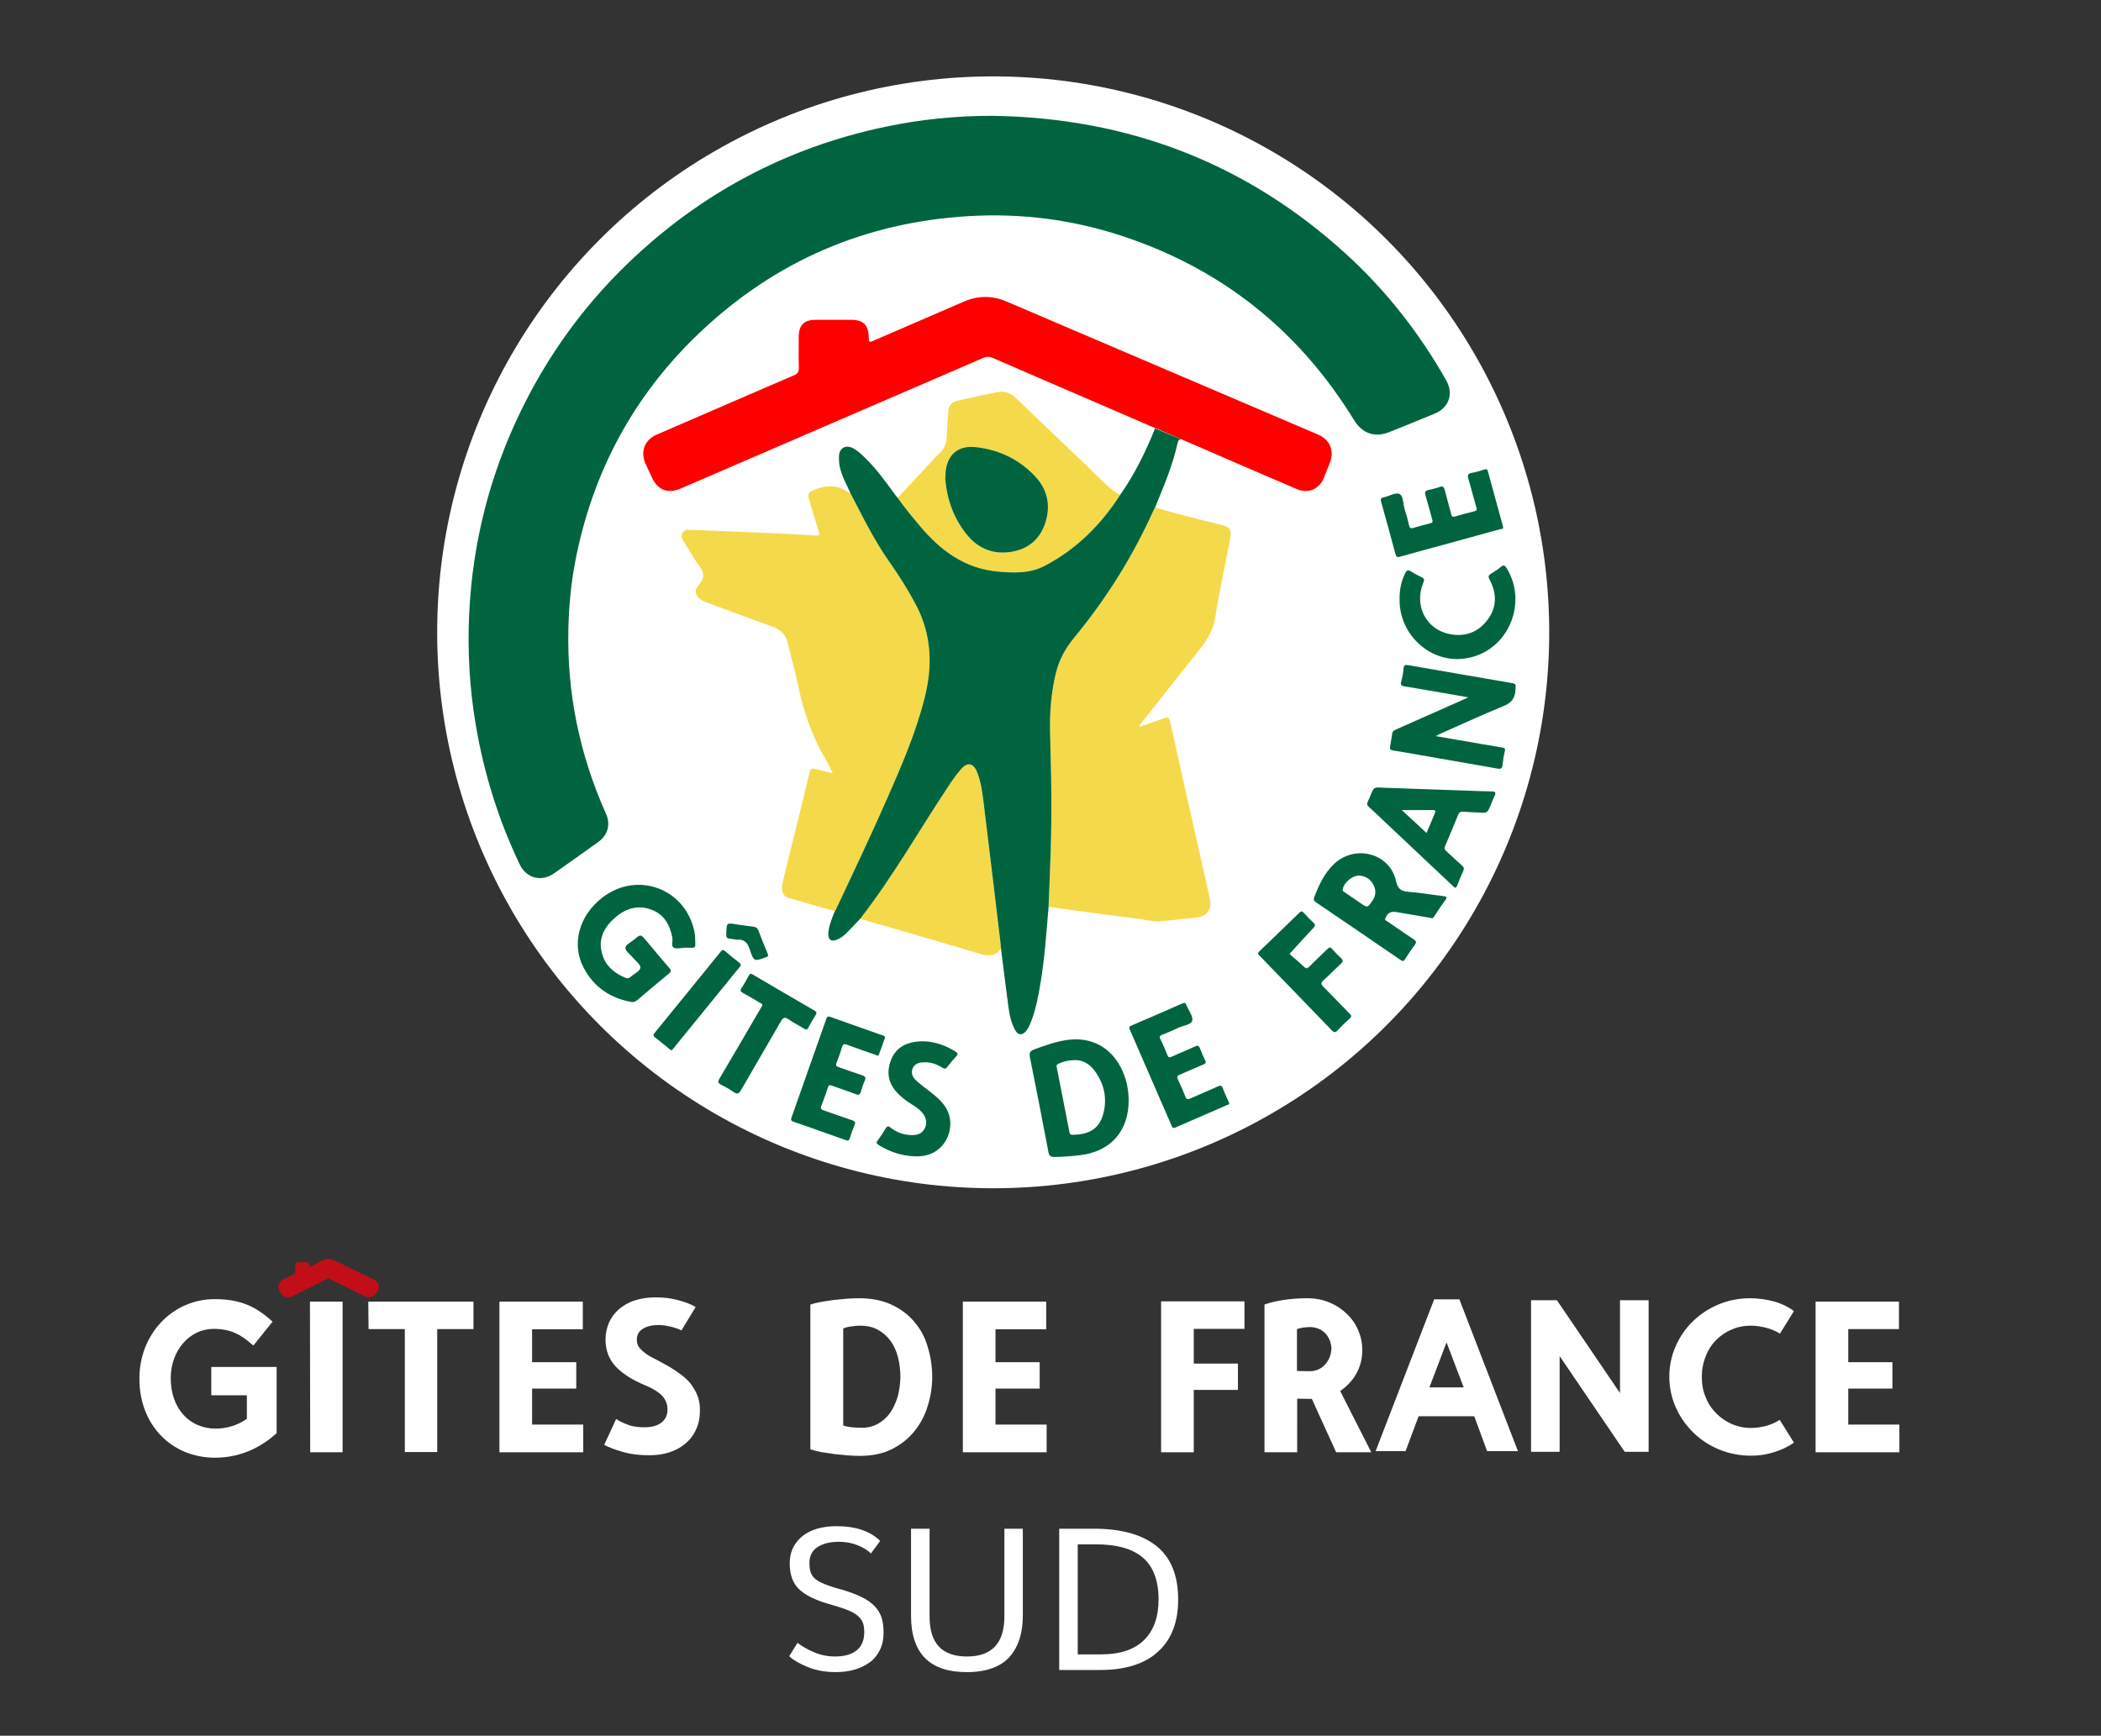 <?xml version="1.0" encoding="utf-8"?>
<!-- Generator: Adobe Illustrator 16.0.0, SVG Export Plug-In . SVG Version: 6.00 Build 0)  -->
<!DOCTYPE svg PUBLIC "-//W3C//DTD SVG 1.1//EN" "http://www.w3.org/Graphics/SVG/1.1/DTD/svg11.dtd">
<svg version="1.1" id="Calque_1" xmlns="http://www.w3.org/2000/svg" xmlns:xlink="http://www.w3.org/1999/xlink" x="0px" y="0px"
	 width="495px" height="409px" viewBox="312.602 91.711 495 409" enable-background="new 312.602 91.711 495 409"
	 xml:space="preserve">
<rect x="312.602" y="91.711" width="495" height="409" fill="#333333" stroke="none"/>
<circle fill="#FFFFFF" cx="546.602" cy="240.711" r="131"/>
<path fill="#00653F" d="M455.366,283.436c-6.238-13.903-9.217-28.459-8.85-43.703c0.124-5.153,0.592-10.271,1.544-15.331
	c4.018-21.32,13.808-39.575,29.572-54.479c17.744-16.773,38.92-25.863,63.3-27.29c12.338-0.723,24.438,0.837,36.187,4.729
	c23.454,7.771,41.572,22.291,54.491,43.327c1.938,3.155,4.855,4.199,8.278,2.85c3.599-1.42,7.181-2.883,10.752-4.37
	c3.364-1.401,4.475-4.687,2.684-7.846c-6.278-11.071-14.023-21.006-23.412-29.597c-23.654-21.645-51.64-32.287-83.599-32.726
	c-8.492-0.006-16.877,0.848-25.166,2.593c-23.307,4.906-43.511,15.699-60.646,32.202c-10.496,10.108-18.892,21.772-25.248,34.895
	c-7.285,15.039-11.309,30.924-12.108,47.599c-0.42,8.764,0.075,17.492,1.536,26.164c1.936,11.486,5.369,22.49,10.395,32.996
	c1.539,3.218,5.095,4.137,8.028,2.083c3.489-2.443,6.961-4.915,10.426-7.394C455.822,288.498,456.513,285.99,455.366,283.436z"/>
<path fill="#F4DA4A" d="M600.431,215.406c-5.245-1.295-10.498-2.56-15.675-4.124c-0.129,0.233-0.275,0.459-0.385,0.702
	c-4.886,10.84-11.125,20.832-18.703,29.995c-2.054,2.482-3.562,5.25-4.318,8.42c-1.077,4.511-1.463,9.088-1.35,13.705
	c0.173,6.984,0.379,13.97,0.295,20.957c-0.03,2.57-0.074,5.143-0.162,7.711c-0.143,4.217-0.323,8.432-0.489,12.646
	c1.594,0.217,3.188,0.438,4.78,0.648c5.584,0.744,11.165,1.51,16.755,2.213c1.594,0.199,3.179,0.65,4.792,0.519
	c2.749-0.226,5.485-0.597,8.232-0.848c2.805-0.257,4.037-1.856,3.424-4.579c-3.13-13.906-6.275-27.809-9.37-41.721
	c-0.2-0.908-0.471-1.023-1.268-0.732c-1.969,0.719-3.96,1.376-5.962,2.064c-0.065-0.381,0.155-0.513,0.286-0.678
	c4.383-5.539,8.76-11.082,13.162-16.604c1.938-2.43,3.809-4.78,4.342-8.069c1.035-6.388,2.413-12.722,3.638-19.079
	C602.829,216.617,602.335,215.876,600.431,215.406z"/>
<path fill="#F4DA4A" d="M521.643,279.82c3.388-7.725,6.739-15.461,8.811-23.682c1.894-7.517,1.667-14.8-2.002-21.806
	c-1.839-3.508-3.931-6.854-6.214-10.081c-3.646-5.157-6.406-10.813-9.301-16.396c-0.184-0.052-0.401-0.055-0.546-0.161
	c-2.513-1.837-5.124-1.715-7.889-0.583c-1.363,0.559-1.703,0.924-1.268,2.395c0.739,2.5,1.494,4.996,2.268,7.485
	c0.182,0.584,0.259,0.956-0.58,0.907c-3.636-0.211-7.272-0.412-10.909-0.572c-6.248-0.274-12.498-0.514-18.747-0.773
	c-0.711-0.03-1.41-0.036-1.827,0.676c-0.428,0.729-0.182,1.383,0.235,2.04c1.192,1.88,2.234,3.871,3.576,5.638
	c1.271,1.672,1.433,2.996-0.033,4.653c-1.196,1.354-0.852,2.534,0.697,3.567c0.375,0.252,0.818,0.415,1.248,0.573
	c5.217,1.928,10.434,3.856,15.657,5.762c1.803,0.658,2.923,1.854,3.368,3.747c0.756,3.208,1.696,6.375,2.356,9.601
	c1.3,6.359,3.351,12.416,6.697,18.006c0.541,0.904,0.951,1.888,1.553,3.095c-1.565-0.379-2.86-0.677-4.146-1.011
	c-0.736-0.192-1.104,0.006-1.293,0.789c-1.668,6.893-3.369,13.774-5.062,20.66c-0.456,1.861-0.938,3.717-1.362,5.586
	c-0.364,1.604,0.153,2.972,1.312,3.312c3.677,1.085,7.369,2.113,11.056,3.163c0.082-0.13,0.181-0.251,0.244-0.388
	C513.642,297.318,517.775,288.632,521.643,279.82z"/>
<path fill="#F4DA4A" d="M547.754,226.399c3.726,0.323,7.444,0.487,10.918-1.324c7.508-3.914,13.283-9.671,17.83-16.737
	c-1.104-0.631-2.134-1.373-3.053-2.249c-7.19-6.87-14.379-13.744-21.553-20.634c-1.235-1.186-2.668-1.682-4.318-1.349
	c-3.192,0.644-6.379,1.33-9.553,2.068c-1.079,0.251-1.848,0.989-1.95,2.157c-0.186,2.139-0.373,4.281-0.428,6.426
	c-0.037,1.492-0.613,2.663-1.61,3.691c-0.4,0.414-0.829,0.801-1.222,1.222c-2.91,3.112-5.813,6.23-8.719,9.346
	c1.604,2.301,3.403,4.445,5.201,6.592C534.159,221.41,539.906,225.721,547.754,226.399z M535.474,202.204
	c0.636-3.671,3.126-5.569,7.06-5.132c5.493,0.611,10.265,2.908,14.028,6.961c2.89,3.11,3.631,6.916,2.303,10.94
	c-1.276,3.868-4.104,6.172-8.119,6.791c-4.069,0.629-7.559-0.73-10.178-3.866c-3.298-3.948-4.897-8.62-5.262-13.438
	C535.372,203.505,535.362,202.844,535.474,202.204z"/>
<path fill="#F4DA4A" d="M544.372,281.066c-0.309-2.508-0.607-5.037-1.561-7.408c-0.895-2.229-2.313-2.438-3.866-0.626
	c-1.152,1.344-2.146,2.805-3.119,4.276c-6.817,10.301-12.927,21.073-20.523,30.854c0.062,0.041,0.122,0.101,0.192,0.121
	c9.379,2.731,18.775,5.407,28.126,8.231c2.031,0.613,3.577,0.517,4.817-1.289c-0.058-0.61-0.1-1.224-0.172-1.832
	C546.975,302.618,545.699,291.839,544.372,281.066z"/>
<path fill="#00653F" d="M666.711,258.146c1.914-0.777,2.862-1.806,2.939-3.869c0.055-1.461,0.201-1.437-1.328-1.696
	c-4.31-0.733-8.614-1.485-12.921-2.228c-3.665-0.635-7.332-1.264-10.996-1.904c-0.656-0.115-1.062-0.084-1.124,0.779
	c-0.076,1.064-0.293,2.131-0.559,3.168c-0.188,0.731,0.071,0.935,0.728,1.041c2.838,0.461,5.672,0.951,8.507,1.439
	c2.103,0.362,4.202,0.736,6.578,1.153c-0.547,0.254-0.819,0.385-1.094,0.508c-5.287,2.348-10.571,4.7-15.864,7.033
	c-0.484,0.213-0.877,0.418-0.963,1.002c-0.151,1.022-0.325,2.045-0.513,3.062c-0.103,0.549,0.011,0.809,0.646,0.904
	c2.273,0.346,4.536,0.764,6.803,1.159c5.97,1.04,11.939,2.075,17.905,3.132c0.707,0.126,1.054-0.029,1.138-0.803
	c0.12-1.104,0.271-2.215,0.544-3.287c0.173-0.678-0.123-0.803-0.628-0.887c-1.475-0.25-2.95-0.492-4.425-0.746
	c-3.669-0.631-7.337-1.268-11.219-1.938c0.367-0.204,0.522-0.305,0.69-0.379C656.601,262.559,661.604,260.225,666.711,258.146z"/>
<path fill="#00653F" d="M470.312,319.833c-1.84-2.113-3.613-4.285-5.418-6.429c-1.345-1.598-1.351-1.596-2.897-0.286
	c-0.729,0.616-1.968,1.19-2.04,1.88c-0.086,0.827,1.098,1.546,1.713,2.324c0.642,0.812,1.886,1.678,1.804,2.4
	c-0.104,0.926-1.529,1.438-2.322,2.201c-0.354,0.342-0.719,0.378-1.152,0.206c-2.704-1.082-4.766-2.851-5.561-5.721
	c-0.983-3.552,0.557-6.308,3.16-8.542c2.455-2.105,5.303-2.98,8.45-1.812c3.043,1.129,4.406,3.622,4.959,6.67
	c0.144,0.781-0.329,1.866,0.282,2.273c0.559,0.372,1.559,0.079,2.364,0.079c0-0.015,0-0.029,0-0.043
	c0.652,0,1.307-0.032,1.957,0.009c0.584,0.037,0.837-0.135,0.808-0.763c-0.046-0.957,0.012-1.921-0.175-2.868
	c-2.01-10.256-13.382-14.575-21.683-8.232c-5.583,4.264-7.413,11.104-4.37,16.725c2.354,4.348,6.054,6.921,10.907,7.865
	c0.66,0.129,1.144,0.035,1.663-0.41c2.449-2.096,4.92-4.172,7.414-6.213C470.733,320.691,470.819,320.417,470.312,319.833z"/>
<path fill="#00653F" d="M564.606,336.695c-2.89,0.306-5.579,1.308-8.286,2.275c-1.009,0.361-1.279,0.818-1.057,1.913
	c1.505,7.437,2.942,14.888,4.359,22.341c0.164,0.862,0.555,1.119,1.365,1.111c1.998-0.018,3.983-0.177,5.967-0.4
	c7.242-0.822,11.562-5.629,11.562-12.885c0-2.779-0.615-5.398-1.824-7.758C574.256,338.537,569.862,336.143,564.606,336.695z
	 M572.511,354.253c-1.084,3.933-3.916,4.815-7.264,4.864c-0.451,0.007-0.597-0.205-0.672-0.588
	c-0.999-5.146-1.996-10.29-3.021-15.432c-0.098-0.486,0.164-0.613,0.479-0.758c1.128-0.512,2.306-0.816,4.174-0.824
	c1.385,0.023,3.051,0.838,4.232,2.424C572.744,347.03,573.538,350.521,572.511,354.253z"/>
<path fill="#00653F" d="M641.646,306.632c2.678,0.476,5.359,0.925,8.069,1.39c0.472,0.199,0.646-0.172,0.862-0.494
	c0.815-1.207,1.592-2.444,2.475-3.603c0.691-0.909,0.273-0.989-0.568-1.085c-2.666-0.304-5.315-0.773-7.987-0.977
	c-1.783-0.137-2.562-0.624-3.013-2.622c-1.476-6.539-9.715-8.634-14.642-3.878c-2.26,2.182-3.553,4.957-4.628,7.854
	c-0.212,0.569,0.024,0.83,0.447,1.118c6.658,4.524,13.316,9.054,19.953,13.606c0.555,0.383,0.744,0.216,1.043-0.248
	c0.705-1.098,1.402-2.205,2.212-3.225c0.569-0.717,0.388-1.037-0.301-1.486c-2.053-1.344-4.065-2.746-6.082-4.146
	c-0.238-0.165-0.682-0.209-0.483-0.744C639.468,306.85,640.289,306.391,641.646,306.632z M635.975,303.914
	c-1.166,1.745-1.146,1.759-2.885,0.572c-1.23-0.842-2.469-1.678-3.694-2.526c-0.224-0.155-0.522-0.221-0.446-0.673
	c0.265-1.592,2.235-3.301,3.924-3.271c1.399,0.141,2.558,0.791,3.271,2.109C636.84,301.412,636.807,302.668,635.975,303.914z"/>
<path fill="#00653F" d="M656.123,283.759c0.238-0.595,0.521-0.843,1.176-0.784c1.223,0.109,2.45,0.137,3.676,0.207
	c2.041,0.118,2.042,0.121,2.808-1.689c0.298-0.706,0.542-1.438,0.896-2.113c0.448-0.855,0.307-1.188-0.716-1.189
	c-1.802-0.004-3.604-0.103-5.405-0.164c-6.707-0.233-13.414-0.469-20.121-0.702c-2.141-0.144-2.141-0.144-2.949,1.812
	c-0.204,0.495-0.386,1.004-0.633,1.477c-0.277,0.531-0.153,0.878,0.289,1.269c1.09,0.966,2.132,1.989,3.191,2.988
	c5.532,5.21,11.067,10.415,16.59,15.635c0.47,0.443,0.728,0.601,1.006-0.164c0.419-1.149,0.901-2.278,1.416-3.389
	c0.251-0.546,0.151-0.89-0.286-1.278c-1.263-1.121-2.473-2.299-3.732-3.421c-0.408-0.362-0.477-0.677-0.26-1.181
	C654.111,288.643,655.141,286.21,656.123,283.759z M650.622,283.426c-0.633,1.469-1.244,2.945-1.926,4.566
	c-2.017-1.869-3.962-3.672-5.82-5.396c2.444,0,4.853,0.016,7.261-0.009C650.884,282.58,650.852,282.895,650.622,283.426z"/>
<path fill="#00653F" d="M586.473,335.525c1.243-0.498,2.479-1.022,3.688-1.604c1.164-0.558,3.076-0.714,3.327-1.702
	c0.263-1.032-0.856-2.417-1.373-3.646c-0.015-0.036-0.028-0.071-0.041-0.108c-0.157-0.459-0.388-0.529-0.863-0.32
	c-4.029,1.775-8.07,3.524-12.12,5.258c-0.473,0.203-0.521,0.414-0.33,0.854c3.307,7.579,6.605,15.163,9.888,22.754
	c0.221,0.512,0.418,0.596,0.933,0.367c4.031-1.771,8.077-3.509,12.111-5.271c0.199-0.088,0.586-0.078,0.505-0.492
	c-0.506-1.158-1.065-2.297-1.501-3.479c-0.265-0.717-0.569-0.687-1.169-0.415c-2.163,0.979-4.358,1.881-6.523,2.854
	c-0.566,0.256-0.855,0.224-1.104-0.401c-0.553-1.386-1.13-2.766-1.787-4.104c-0.337-0.688-0.109-0.905,0.496-1.155
	c1.84-0.763,3.647-1.597,5.487-2.356c0.535-0.223,0.722-0.418,0.434-0.998c-0.458-0.927-0.854-1.885-1.228-2.849
	c-0.233-0.604-0.51-0.71-1.117-0.428c-1.808,0.834-3.656,1.575-5.47,2.401c-0.579,0.265-0.859,0.226-1.105-0.418
	c-0.479-1.25-1.01-2.484-1.604-3.687C585.691,335.939,585.914,335.747,586.473,335.525z"/>
<path fill="#00653F" d="M651.784,206.457c-0.863,0.308-1.762,0.534-2.659,0.723c-0.798,0.166-0.895,0.529-0.669,1.269
	c0.57,1.867,1.043,3.764,1.572,5.643c0.129,0.455,0.2,0.77-0.424,0.919c-1.378,0.329-2.737,0.73-4.102,1.117
	c-0.491,0.139-0.746,0.058-0.881-0.514c-0.315-1.342-0.686-2.674-1.097-3.989c-0.385-1.229-0.247-3.098-1.219-3.527
	c-0.933-0.411-2.434,0.546-3.704,0.798c-0.771,0.152-0.755,0.501-0.586,1.111c1.133,4.058,2.257,8.118,3.339,12.19
	c0.187,0.703,0.367,0.906,1.146,0.683c3.72-1.067,7.463-2.049,11.194-3.07c4.102-1.12,8.201-2.246,12.297-3.388
	c0.327-0.091,0.927,0.071,0.712-0.701c-1.203-4.318-2.374-8.646-3.549-12.972c-0.076-0.28-0.138-0.528-0.699-0.438
	c-0.884,0.246-1.938,0.642-3.026,0.813c-1.087,0.171-1.11,0.644-0.843,1.536c0.661,2.2,1.203,4.437,1.856,6.639
	c0.164,0.554,0.055,0.749-0.459,0.882c-1.521,0.391-3.046,0.773-4.55,1.227c-0.587,0.177-0.774,0.067-0.923-0.531
	c-0.472-1.896-1.049-3.767-1.519-5.662C652.817,206.484,652.586,206.17,651.784,206.457z"/>
<path fill="#00653F" d="M511.007,338.398c0.216-0.695,0.527-0.74,1.156-0.508c2.188,0.813,4.396,1.571,6.602,2.34
	c0.294,0.104,0.71,0.453,0.898-0.014c0.529-1.312,0.972-2.658,1.421-3.917c0.067-0.546-0.349-0.542-0.596-0.631
	c-4.074-1.446-8.161-2.862-12.229-4.329c-0.612-0.221-0.807-0.027-0.989,0.495c-2.715,7.728-5.437,15.454-8.177,23.173
	c-0.194,0.551-0.155,0.809,0.439,1.014c4.121,1.432,8.236,2.881,12.34,4.356c0.614,0.222,0.797,0.038,0.969-0.519
	c0.315-1.022,0.674-2.035,1.085-3.022c0.266-0.635,0.162-0.907-0.521-1.134c-2.254-0.743-4.477-1.576-6.723-2.337
	c-0.598-0.202-0.863-0.382-0.574-1.089c0.563-1.379,1.053-2.795,1.505-4.217c0.196-0.619,0.415-0.75,1.045-0.513
	c1.823,0.692,3.696,1.259,5.51,1.976c0.792,0.314,1.069,0.127,1.274-0.631c0.229-0.848,0.514-1.69,0.88-2.486
	c0.347-0.754,0.161-1.073-0.605-1.321c-1.855-0.601-3.687-1.28-5.532-1.913c-0.512-0.174-0.751-0.363-0.503-0.982
	C510.179,340.948,510.614,339.678,511.007,338.398z"/>
<path fill="#00653F" d="M663.908,226.882c-0.638,0.384-0.742,0.662-0.352,1.401c1.712,3.241,1.768,6.509-0.512,9.513
	c-2.279,3.006-5.438,4.079-9.082,3.289c-5.493-1.19-8.235-6.791-6.017-12.104c0.258-0.619,0.28-0.929-0.375-1.236
	c-0.9-0.42-1.775-0.905-2.621-1.429c-0.611-0.378-0.907-0.247-1.227,0.376c-0.987,1.924-1.397,3.963-1.377,6.106
	c-0.197,8.488,7.408,15.507,15.856,14.009c9.953-1.765,14.403-13.256,9.312-21.303c-0.348-0.55-0.646-0.755-1.246-0.259
	C665.533,225.854,664.728,226.389,663.908,226.882z"/>
<path fill="#00653F" d="M532.946,349.943c-1.349-1.139-2.796-2.158-4.146-3.295c-1.271-1.068-1.644-2.148-1.159-3.211
	c0.595-1.305,1.806-1.422,3.026-1.412c1.46,0.016,2.789,0.533,3.996,1.298c0.521,0.327,0.765,0.257,1.107-0.183
	c0.662-0.846,1.336-1.688,2.075-2.468c0.51-0.54,0.453-0.819-0.167-1.2c-2.938-1.802-6.08-2.754-9.532-2.248
	c-2.647,0.387-4.677,1.756-5.65,4.324c-0.98,2.588-0.713,5.051,1.118,7.238c1.072,1.281,2.385,2.273,3.793,3.148
	c0.817,0.508,1.606,1.051,2.278,1.748c1.13,1.168,1.447,2.601,0.806,3.896c-0.678,1.365-1.917,1.672-3.299,1.604
	c-1.772-0.086-3.385-0.658-4.773-1.768c-0.5-0.4-0.774-0.425-1.131,0.18c-0.582,0.991-1.229,1.949-1.916,2.871
	c-0.381,0.514-0.258,0.737,0.233,1.047c2.658,1.665,5.536,2.592,8.676,2.68c6.509,0.185,8.979-5.469,8.023-9.42
	C535.812,352.734,534.491,351.244,532.946,349.943z"/>
<path fill="#00653F" d="M611.438,319.061c4.969,5.129,9.945,10.25,14.894,15.399c0.543,0.563,0.866,0.636,1.421,0.032
	c0.883-0.96,1.817-1.878,2.802-2.733c0.574-0.501,0.448-0.765-0.022-1.239c-2.058-2.068-4.05-4.203-6.115-6.265
	c-0.608-0.608-0.679-0.956,0.018-1.569c1.41-1.242,2.706-2.612,4.085-3.892c0.487-0.452,0.617-0.771,0.066-1.276
	c-0.762-0.701-1.486-1.447-2.168-2.228c-0.434-0.496-0.68-0.333-1.063,0.047c-1.422,1.401-2.905,2.74-4.305,4.162
	c-0.52,0.526-0.777,0.444-1.271-0.022c-1.2-1.134-2.479-2.187-3.373-2.969c2.058-2.257,3.795-4.208,5.593-6.102
	c0.467-0.49,0.585-0.78,0.052-1.276c-0.786-0.729-1.529-1.512-2.26-2.302c-0.369-0.4-0.603-0.502-1.062-0.051
	c-3.126,3.063-6.282,6.097-9.442,9.125c-0.362,0.347-0.376,0.576-0.014,0.928C610.014,317.552,610.717,318.314,611.438,319.061z"/>
<path fill="#00653F" d="M503.032,333.887c0.543-1.015,1.11-2.018,1.73-2.984c0.329-0.519,0.254-0.76-0.271-1.064
	c-4.846-2.807-9.68-5.633-14.506-8.472c-0.458-0.271-0.688-0.286-0.959,0.231c-0.535,1.017-1.121,2.012-1.74,2.98
	c-0.321,0.502-0.281,0.759,0.264,1.056c1.38,0.753,2.729,1.562,4.081,2.364c0.237,0.143,0.607,0.195,0.595,0.604
	c-0.139,0.236-0.272,0.469-0.409,0.699c-3.229,5.531-6.441,11.07-9.709,16.578c-0.451,0.762-0.34,1.076,0.401,1.448
	c0.993,0.496,1.976,1.041,2.884,1.676c0.84,0.587,1.261,0.513,1.798-0.428c3.085-5.394,6.266-10.731,9.351-16.124
	c0.527-0.924,0.906-1.208,1.863-0.538c1.16,0.812,2.441,1.442,3.646,2.188C502.495,334.377,502.759,334.398,503.032,333.887z"/>
<path fill="#00653F" d="M486.751,318.523c-1.129-0.854-2.235-1.748-3.303-2.682c-0.484-0.424-0.707-0.307-1.07,0.141
	c-5.162,6.379-10.336,12.746-15.53,19.097c-0.441,0.541-0.312,0.792,0.168,1.159c1.095,0.839,2.153,1.726,3.228,2.593
	c0.149,0.121,0.298,0.241,0.455,0.369c0.308-0.031,0.433-0.289,0.595-0.487c5.179-6.365,10.351-12.734,15.537-19.093
	C487.187,319.182,487.265,318.913,486.751,318.523z"/>
<path fill="#00653F" d="M490.01,310.057c-1.367-0.164-2.732-0.359-4.097-0.563c-2.077-0.312-2.076-0.318-2.177,1.713
	c-0.081,1.623-0.08,1.621,1.608,1.802c0.304,0.033,0.61,0.166,0.905,0.137c1.775-0.187,2.504,0.767,3.021,2.346
	c0.927,2.83,1.016,2.787,3.779,1.787c0.493-0.178,0.655-0.312,0.415-0.871c-0.756-1.756-1.468-3.532-2.129-5.325
	C491.09,310.402,490.681,310.136,490.01,310.057z"/>
<path fill="#00653F" d="M550.745,221.765c4.017-0.619,6.843-2.923,8.119-6.791c1.328-4.024,0.587-7.83-2.303-10.94
	c-3.765-4.053-8.535-6.35-14.028-6.961c-3.934-0.438-6.424,1.461-7.06,5.132c-0.111,0.64-0.103,1.301-0.168,2.256
	c0.363,4.818,1.964,9.49,5.262,13.438C543.187,221.034,546.676,222.394,550.745,221.765z"/>
<path fill="#FF0000" d="M624.536,204.25c0.469-1.134,0.91-2.277,1.358-3.419c1.137-2.89,0.072-5.509-2.772-6.725
	c-24.457-10.454-48.917-20.901-73.379-31.348c-3.351-1.432-6.699-1.432-10.053,0.025c-7.032,3.055-14.071,6.089-21.107,9.133
	c-1.268,0.548-1.266,0.553-1.307-0.877c-0.078-2.752-1.324-3.963-4.091-3.964c-2.807-0.001-5.611-0.002-8.417,0
	c-2.736,0.001-3.979,1.259-3.98,4.026c-0.001,2.422-0.048,4.845,0.023,7.265c0.027,0.944-0.271,1.404-1.146,1.78
	c-10.774,4.63-21.533,9.3-32.295,13.961c-2.922,1.265-3.977,4.02-2.657,6.927c0.476,1.047,0.966,2.088,1.448,3.13
	c1.423,3.064,3.774,3.973,6.877,2.635c23.72-10.23,47.441-20.461,71.15-30.717c0.843-0.363,1.521-0.379,2.367-0.009
	c7.938,3.464,15.896,6.884,23.848,10.316c4.316,1.863,8.637,3.724,12.949,5.6v-0.002l0.612,0.263
	c0.185,0.068,0.406,0.112,0.543,0.232l6.78,2.903c0.083,0.031,0.168,0.063,0.265,0.104c8.816,3.847,17.655,7.644,26.495,11.437
	C620.821,208.116,623.384,207.04,624.536,204.25z"/>
<path fill="#00653F" d="M560.296,285.062c0.084-6.988-0.122-13.974-0.295-20.959c-0.113-4.617,0.271-9.193,1.35-13.705
	c0.756-3.17,2.266-5.937,4.318-8.418c7.578-9.164,13.817-19.155,18.703-29.996c0.108-0.243,0.256-0.469,0.385-0.702
	c0.139-0.354,0.265-0.713,0.412-1.062c1.922-4.559,3.753-9.15,4.851-13.99c0.202-0.89,0.459-1.099,1.097-0.902l-6.51-2.703
	c0.043,0.114,0.039,0.271-0.059,0.507c-2.181,5.337-4.716,10.48-8.046,15.207c-4.547,7.066-10.322,12.823-17.83,16.737
	c-3.474,1.812-7.192,1.647-10.918,1.324c-7.848-0.679-13.595-4.989-18.455-10.791c-1.798-2.146-3.599-4.291-5.201-6.592
	c-0.17-0.202-0.356-0.395-0.513-0.606c-2.209-3.032-4.386-6.09-7.082-8.726c-0.932-0.911-1.873-1.828-3.049-2.416
	c-1.646-0.823-3.139,0.093-3.188,1.932c-0.021,0.762,0.006,1.519,0.145,2.283c0.418,2.301,1.618,4.277,2.525,6.374
	c2.895,5.582,5.654,11.238,9.301,16.396c2.283,3.228,4.375,6.573,6.214,10.081c3.669,7.006,3.896,14.289,2.002,21.807
	c-2.07,8.219-5.423,15.957-8.811,23.681c-3.867,8.812-8.001,17.499-12.1,26.204c-0.063,0.137-0.162,0.258-0.244,0.388
	c-0.188,0.461-0.391,0.915-0.559,1.383c-0.464,1.3-0.97,2.595-0.984,3.998c-0.015,1.354,0.648,1.834,1.914,1.371
	c0.95-0.349,1.75-0.964,2.455-1.675c1.079-1.09,2.119-2.217,3.176-3.325c7.599-9.781,13.707-20.554,20.524-30.854
	c0.974-1.473,1.967-2.934,3.119-4.276c1.553-1.812,2.973-1.603,3.866,0.626c0.952,2.371,1.252,4.9,1.561,7.408
	c1.327,10.771,2.604,21.552,3.896,32.328c0.072,0.609,0.114,1.223,0.172,1.834c0.571,4.523,1.119,9.052,1.726,13.569
	c0.267,1.976,0.647,3.943,1.646,5.704c0.644,1.137,1.564,1.214,2.418,0.282c0.578-0.631,0.933-1.396,1.242-2.185
	c1.168-2.979,1.759-6.101,2.28-9.237c0.987-5.943,1.399-11.948,1.893-17.944c0.166-4.216,0.348-8.431,0.489-12.646
	C560.221,290.203,560.265,287.632,560.296,285.062z"/>
<polygon fill="#FFFFFF" points="748.053,418.913 758.46,418.913 758.46,412.697 748.053,412.697 748.053,404.892 759.999,404.892 
	759.999,398.423 740.358,398.423 740.358,433.926 760.099,433.926 760.099,427.396 748.053,427.396 "/>
<path fill="#FFFFFF" d="M646.83,425.432h13.11l3.026,8.231h7.269l-13.798-35.776h-5.942l-13.799,35.776h7.056L646.83,425.432z
	 M653.409,408.021l4.039,10.618h-8.078L653.409,408.021z"/>
<polygon fill="#FFFFFF" points="604.261,413.021 593.854,413.021 593.854,404.841 605.801,404.841 605.801,398.361 586.161,398.361 
	586.161,433.926 593.854,433.926 593.854,419.227 604.261,419.227 "/>
<path fill="#FFFFFF" d="M716.894,407.493c1.062-1.063,2.288-1.913,3.715-2.49c1.428-0.647,2.925-0.911,4.565-0.911
	c1.012,0,2.126,0.162,3.29,0.426s2.339,0.75,3.503,1.438l3.29-5.305c-1.377-1.013-2.976-1.803-4.778-2.289
	c-1.802-0.475-3.664-0.737-5.518-0.737c-2.601,0-5.091,0.476-7.381,1.427c-2.326,0.953-4.352,2.289-6.054,3.928
	c-1.74,1.651-3.077,3.615-4.089,5.842c-1.002,2.237-1.538,4.666-1.538,7.279c0,2.592,0.536,5.041,1.538,7.269
	c1.012,2.277,2.389,4.24,4.15,5.942c1.741,1.7,3.766,3.025,6.095,3.979c2.349,0.951,4.89,1.438,7.541,1.438
	c1.751,0,3.503-0.264,5.254-0.8c1.762-0.536,3.341-1.266,4.778-2.277l-3.341-5.365c-1.062,0.688-2.227,1.175-3.451,1.487
	c-1.226,0.263-2.339,0.425-3.24,0.425c-1.649,0-3.128-0.312-4.564-0.9c-1.438-0.639-2.654-1.489-3.706-2.551
	c-1.072-1.063-1.924-2.328-2.5-3.828c-0.639-1.477-0.901-3.075-0.901-4.776c0-1.742,0.313-3.341,0.901-4.769
	C714.989,409.883,715.83,408.607,716.894,407.493z"/>
<polygon fill="#FFFFFF" points="450.012,427.396 437.966,427.396 437.966,418.913 448.372,418.913 448.372,412.697 437.966,412.697 
	437.966,404.942 449.911,404.942 449.911,398.423 430.272,398.423 430.272,433.926 450.012,433.926 "/>
<path fill="#FFFFFF" d="M509.255,434.352c1.112,0.11,2.165,0.212,3.179,0.312c1.013,0.062,1.913,0.111,2.651,0.111
	c3.027,0,5.629-0.536,7.756-1.65c2.176-1.112,3.927-2.539,5.303-4.293c1.379-1.75,2.449-3.765,3.078-5.991
	c0.689-2.237,1.013-4.415,1.013-6.641c0-2.491-0.374-4.881-1.063-7.107c-0.638-2.349-1.75-4.252-3.188-5.952
	c-1.428-1.701-3.24-3.027-5.407-4.029c-2.187-1.012-4.728-1.488-7.653-1.488c-0.738,0-1.639,0.051-2.651,0.102
	c-1.053,0.111-2.126,0.213-3.239,0.312c-1.114,0.163-2.116,0.275-3.128,0.486c-0.952,0.162-1.751,0.365-2.38,0.588v34.126
	c0.689,0.214,1.539,0.426,2.541,0.638C507.068,434.037,508.139,434.198,509.255,434.352z M511.268,404.74
	c0.375-0.162,0.9-0.324,1.65-0.426c0.688-0.111,1.477-0.223,2.389-0.223c1.58,0,2.967,0.324,4.131,0.962
	c1.174,0.638,2.177,1.54,2.976,2.602c0.79,1.114,1.377,2.39,1.752,3.867c0.374,1.499,0.577,3.036,0.577,4.678
	c-0.041,1.64-0.264,3.179-0.629,4.565c-0.424,1.428-1.012,2.703-1.76,3.816c-0.791,1.112-1.742,1.963-2.855,2.602
	c-1.113,0.638-2.389,0.962-3.826,0.962c-0.852,0-1.642-0.061-2.44-0.112c-0.739-0.111-1.387-0.212-1.964-0.425V404.74
	L511.268,404.74z"/>
<path fill="#FFFFFF" d="M618.222,421.291l3.339,0.051h0.112l5.729,12.584h8.28l-7.329-14.437c1.601-1.112,2.875-2.438,3.827-4.141
	c0.952-1.7,1.377-3.562,1.377-5.526c0-1.641-0.324-3.18-0.952-4.658c-0.637-1.498-1.538-2.773-2.713-3.887
	c-1.163-1.113-2.489-2.004-4.09-2.652c-1.579-0.688-3.341-1.002-5.243-1.002c-1.915,0-3.767,0.152-5.578,0.414
	c-1.802,0.275-3.29,0.648-4.464,1.074v34.814h7.703L618.222,421.291L618.222,421.291z M618.171,404.892
	c0.425-0.151,0.951-0.263,1.589-0.374c0.638-0.051,1.113-0.102,1.488-0.102c0.739,0,1.438,0.162,2.064,0.425
	c0.639,0.264,1.114,0.639,1.601,1.114c0.425,0.475,0.738,1.012,1.002,1.639c0.213,0.648,0.374,1.275,0.374,1.914
	c-0.061,0.698-0.162,1.438-0.426,2.014c-0.263,0.648-0.586,1.226-1.062,1.701c-0.425,0.486-0.961,0.911-1.589,1.175
	c-0.588,0.264-1.275,0.425-2.025,0.425l-3.017-0.061L618.171,404.892L618.171,404.892z"/>
<path fill="#FFFFFF" d="M475.382,417.84c-0.689-0.891-1.641-1.74-2.754-2.541c-1.113-0.799-2.449-1.65-3.988-2.439
	c-0.85-0.486-1.64-0.912-2.389-1.275c-0.74-0.375-1.377-0.799-1.902-1.225c-0.529-0.426-0.953-0.851-1.276-1.326
	c-0.323-0.477-0.426-1.012-0.426-1.64c0-1.175,0.477-2.024,1.488-2.612c0.952-0.577,2.228-0.85,3.716-0.85
	c0.426,0,0.9,0.061,1.438,0.111c0.527,0.109,1.002,0.212,1.539,0.312c0.465,0.162,0.951,0.274,1.376,0.426
	c0.426,0.162,0.739,0.324,0.952,0.425l3.34-5.517c-0.951-0.577-2.277-1.114-4.028-1.59c-1.7-0.476-3.503-0.688-5.416-0.688
	c-1.802,0-3.452,0.262-4.931,0.738c-1.488,0.477-2.713,1.225-3.725,2.076c-1.003,0.9-1.802,1.963-2.328,3.179
	c-0.527,1.226-0.801,2.551-0.801,3.989c0,2.49,0.801,4.615,2.391,6.316c1.588,1.691,3.928,3.179,7.004,4.454
	c2.016,0.851,3.352,1.751,4.09,2.602c0.74,0.9,1.113,1.913,1.113,3.077c0,1.327-0.475,2.339-1.426,3.078
	c-0.962,0.738-2.228,1.112-3.93,1.112c-1.436,0-2.609-0.15-3.501-0.425c-0.91-0.313-1.812-0.688-2.653-1.163l-0.586-0.375
	l-2.814,6.104c1.052,0.588,2.49,1.114,4.291,1.641c1.803,0.537,3.928,0.811,6.377,0.811c1.702,0,3.24-0.224,4.718-0.699
	c1.438-0.476,2.714-1.164,3.767-2.075c1.074-0.892,1.924-2.005,2.5-3.342c0.639-1.325,0.902-2.864,0.902-4.513
	c0-1.216-0.162-2.279-0.527-3.281C476.606,419.702,476.069,418.802,475.382,417.84z"/>
<polygon fill="#FFFFFF" points="694.278,419.966 679.416,398.1 673.322,398.1 673.322,433.814 680.055,433.814 680.055,411.26 
	695.391,433.814 701.02,433.814 701.02,398.1 694.278,398.1 "/>
<polygon fill="#FFFFFF" points="559.192,427.396 547.145,427.396 547.145,418.913 557.552,418.913 557.552,412.697 547.145,412.697 
	547.145,404.942 559.091,404.942 559.091,398.423 539.452,398.423 539.452,433.926 559.192,433.926 "/>
<polygon fill="#FFFFFF" points="415.612,433.874 415.612,404.892 424.156,404.892 424.156,398.423 399.376,398.423 399.435,404.892 
	407.98,404.892 407.98,433.874 "/>
<polygon fill="#FFFFFF" points="385.688,433.926 393.321,433.926 393.321,398.423 385.628,398.423 "/>
<path fill="#FFFFFF" d="M377.772,429.42v-15.609h-15.388v6.683h8.382v5.526c-2.015,1.479-4.677,2.328-7.33,2.328
	c-6.256,0-10.609-4.818-10.609-11.885c0-6.529,4.454-11.622,10.083-11.622c4.029,0,6.367,1.327,8.867,3.503l0.527,0.426l4.515-5.629
	l-0.486-0.426c-3.927-3.503-7.694-4.88-13.161-4.88c-9.92,0-17.726,8.221-17.726,18.688v0.102c0,10.771,7.482,18.575,17.828,18.575
	c6.64,0,11.419-3.027,14.283-5.579L377.772,429.42z"/>
<path fill="#C10E19" d="M378.77,396.449c0.276,0.479,0.693,0.795,1.182,0.907c0.479,0.11,0.956,0.051,1.446-0.153l8.594-4.277
	l8.596,4.277c0.266,0.153,0.591,0.204,0.906,0.204c0.153,0,0.315,0,0.54-0.051c0.469-0.153,0.896-0.479,1.161-0.907l0.386-0.591
	c0.317-0.366,0.367-0.957,0.205-1.487c-0.165-0.488-0.479-0.855-0.958-1.079l-9.663-4.694c-0.744-0.315-1.66-0.315-2.404,0
	l-3.259,1.711v-0.479c0-0.377-0.315-0.693-0.692-0.693h-1.976c-0.377,0-0.693,0.316-0.693,0.693v1.976l-2.943,1.486
	c-0.428,0.224-0.743,0.591-0.896,1.02c-0.162,0.528-0.112,1.119,0.153,1.659L378.77,396.449z"/>
<g>
	<path fill="#FFFFFF" d="M509.32,482.045c0.915,0,1.741-0.084,2.48-0.252c0.739-0.167,1.383-0.407,1.932-0.72
		s1.01-0.701,1.383-1.166c0.373-0.465,0.651-0.998,0.834-1.601c0.183-0.602,0.274-1.269,0.274-2c0-0.792-0.084-1.459-0.251-2.001
		c-0.168-0.54-0.488-1.055-0.96-1.543c-0.473-0.487-1.117-0.926-1.932-1.314c-0.815-0.389-1.894-0.789-3.235-1.2
		c-0.137-0.046-0.469-0.141-0.995-0.286c-0.526-0.145-0.873-0.247-1.041-0.309c-3.186-0.914-5.506-2.072-6.961-3.475
		s-2.183-3.422-2.183-6.059c0-1.874,0.488-3.482,1.463-4.823c0.975-1.342,2.282-2.336,3.92-2.983
		c1.638-0.648,3.524-0.972,5.659-0.972c4.496,0,7.917,1.158,10.265,3.475l-2.172,2.949c-0.777-0.762-1.829-1.409-3.155-1.943
		c-1.326-0.533-2.797-0.8-4.412-0.8c-2.104,0-3.784,0.419-5.042,1.257c-1.257,0.839-1.886,2.073-1.886,3.704
		c0,1.097,0.148,1.966,0.446,2.606c0.297,0.64,0.838,1.196,1.623,1.669c0.785,0.472,1.97,0.96,3.555,1.463
		c0.03,0.016,0.316,0.099,0.857,0.251c0.541,0.153,0.903,0.252,1.086,0.298c1.951,0.579,3.555,1.181,4.812,1.806
		s2.267,1.346,3.029,2.16c0.762,0.815,1.295,1.712,1.601,2.687c0.305,0.976,0.457,2.149,0.457,3.521c0,1.54-0.293,2.908-0.88,4.104
		s-1.398,2.168-2.435,2.914c-1.037,0.747-2.226,1.312-3.566,1.692c-1.341,0.381-2.805,0.571-4.39,0.571
		c-2.484,0-4.706-0.408-6.664-1.223c-1.958-0.815-3.388-1.658-4.287-2.526l1.943-3.155c0.975,0.777,2.255,1.509,3.841,2.194
		C505.921,481.702,507.582,482.045,509.32,482.045z"/>
	<path fill="#FFFFFF" d="M540.366,485.726c-8.748,0-13.123-4.436-13.123-13.306v-20.484h4.367v20.576
		c0,3.262,0.738,5.666,2.217,7.213s3.674,2.32,6.585,2.32c5.883,0,8.824-3.147,8.824-9.442v-20.667h4.344v20.438
		c0,2.027-0.243,3.834-0.731,5.419s-1.242,2.983-2.264,4.194c-1.021,1.212-2.393,2.138-4.115,2.778
		C544.747,485.405,542.713,485.726,540.366,485.726z"/>
	<path fill="#FFFFFF" d="M562.153,485.223v-33.287h8.185c6.432,0,11.347,1.364,14.745,4.093c3.399,2.729,5.1,6.927,5.1,12.597
		c0,5.304-1.578,9.396-4.732,12.276c-3.156,2.881-7.697,4.321-13.627,4.321H562.153z M566.52,481.542h5.531
		c4.451,0,7.815-1.124,10.094-3.372c2.279-2.248,3.418-5.43,3.418-9.545c0-4.436-1.215-7.712-3.646-9.831
		c-2.431-2.118-6.153-3.178-11.168-3.178h-4.229V481.542z"/>
</g>
</svg>
